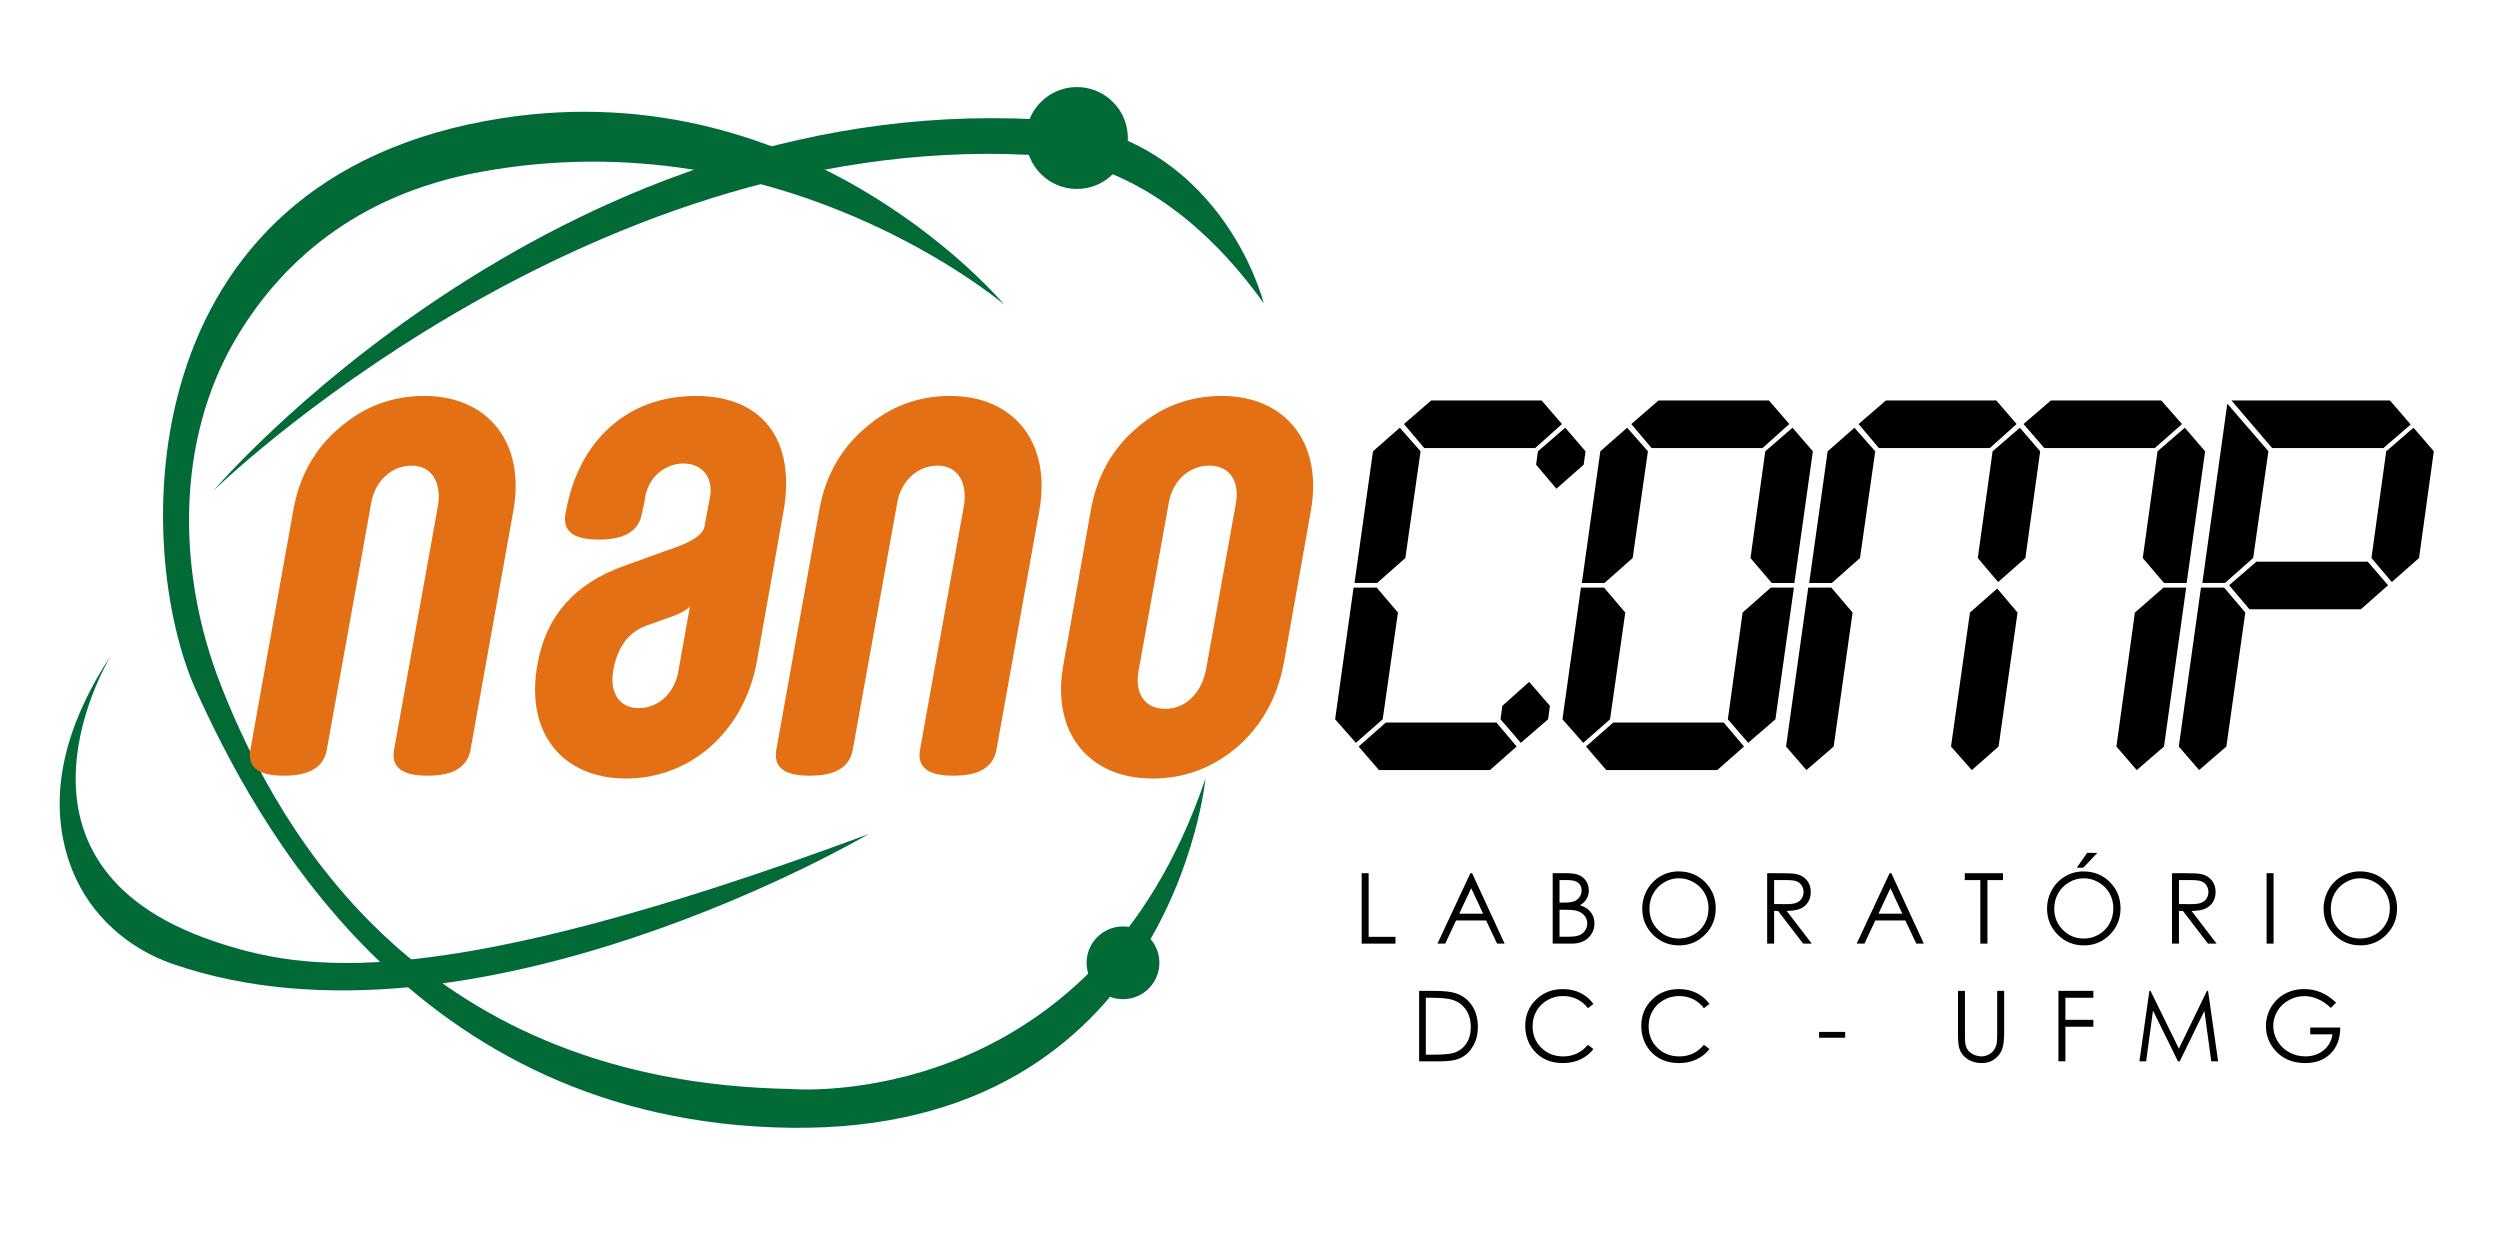 <!--?xml version="1.0" encoding="UTF-8" standalone="no"?-->
<svg version="1.1" viewBox="0 0 1000 500" xml:space="preserve" xmlns="http://www.w3.org/2000/svg">
        <defs>
            <clipPath id="a">
                <path d="m0 376h750v-376h-750z"></path>
            </clipPath>
            <style>
                .p {
                    fill: #016a37;
                }

                .a {
                    fill: #e37014;
                }
            </style>
        </defs>
        <g transform="matrix(1.333 0 0 -1.333 0 501.33)">
            <g transform="translate(-6.098 6.969)">
                <g clip-path="url(#a)">
                    <g transform="translate(70.036 221.79)">
                        <path d="m0 0s109.99 107.37 244.56 100.88c27.305-1.317 51.57-17.774 70.714-44.546 0 0-12.823 52.344-68.426 55.201-145.59 7.48-246.84-111.54-246.84-111.54" class="p"></path>
                    </g>
                    <g transform="translate(307.42 277.73)">
                        <path d="m0 0s-66.242 56.527-157.24 39.785c-37.913-6.976-60.156-27.854-73.204-49.837-18.26-30.764-17.748-70.426-4.757-103.76 18.374-47.146 61.941-119.58 171.14-121.57 0 0 90.265-8.008 124.48 93.176 0 0-10.191-106.28-124.48-104.82-114.29 1.456-161.44 93.976-178.34 131.03-18.926 41.493-21.838 154.32 91.721 171.93 92.25 14.304 150.68-55.938 150.68-55.938" class="p"></path>
                    </g>
                    <g transform="translate(39.535 172.66)">
                        <path d="m0 0s-38.551-62.338 30.501-85.897c27.212-9.284 67.043-16.015 196.62 32.029 0 0-118.79-69.953-208.7-38.947-13.418 4.627-24.581 14.533-29.96 27.668-6.031 14.723-7.364 36.603 11.545 65.147" class="p"></path>
                    </g>
                    <g transform="translate(344.54 327.71)">
                        <path d="m0 0c0-8.443-6.844-15.287-15.287-15.287-8.442 0-15.286 6.844-15.286 15.287 0 8.442 6.844 15.287 15.286 15.287 8.443 0 15.287-6.845 15.287-15.287" class="p"></path>
                    </g>
                    <g transform="translate(354 80.208)">
                        <path d="m0 0c0-6.03-4.889-10.919-10.919-10.919-6.031 0-10.919 4.889-10.919 10.919s4.888 10.919 10.919 10.919c6.03 0 10.919-4.889 10.919-10.919" class="p"></path>
                    </g>
                    <g transform="translate(481.32 229.68)">
                        <path d="m0 0-8.181-7.209-6.099 7.209l0.554 4.021 8.18 7.07 6.1-7.07zm-10.676-76.392-8.179-7.07-6.101 7.07 0.555 4.021 8.041 7.209 6.239-7.209zm4.159 88.592-8.041-7.209h-33.274l-6.1 7.209 8.18 7.071h33.135zm-13.587-96.771-8.041-7.071h-33.274l-6.1 7.071 8.18 7.209h33.135zm-33.412 56.565-8.457-7.486h-6.794l5.546 39.513 8.041 7.07 6.24-7.07zm-6.794-48.386-8.041-7.07-6.239 7.07 5.546 39.513h6.933l6.377-7.486z">
                        </path>
                    </g>
                    <g transform="translate(550.09 233.7)">
                        <path d="m0 0-5.545-39.513h-6.794l-6.377 7.487 4.437 32.026 8.179 7.071zm-11.229-80.412-8.18-7.071-6.101 7.071 4.437 32.026 8.457 7.487h6.932zm4.159 88.592-8.041-7.21h-33.275l-6.099 7.21 8.179 7.07h33.135zm-13.587-96.772-8.041-7.071h-33.275l-6.099 7.071 8.179 7.21h33.135zm-33.412 56.566-8.457-7.487h-6.794l5.546 39.513 8.041 7.071 6.239-7.071zm-6.794-48.386-8.041-7.071-6.24 7.071 5.546 39.513h6.933l6.377-7.487z">
                        </path>
                    </g>
                    <g transform="translate(667.8 233.7)">
                        <path d="m0 0-5.546-39.513h-6.793l-6.378 7.487 4.437 32.026 8.18 7.071zm-12.339-88.592-8.18-7.071-6.1 7.071 5.546 40.206 8.595 7.487h6.794zm5.407 96.772-8.179-7.21h-33.136l-6.238 7.21 8.179 7.07h33.135zm-47-40.206-8.179-7.209-6.1 7.209 4.437 32.026 8.179 7.071 6.1-7.071zm-8.041-56.566-8.041-7.071-6.239 7.071 5.685 40.206 8.179 7.209 6.101-7.209zm5.408 96.772-8.041-7.21h-33.275l-6.099 7.21 8.179 7.07h33.135zm-46.999-40.206-8.458-7.487h-6.793l5.545 39.513 8.041 7.071 6.24-7.071zm-7.904-56.566-8.179-7.071-6.1 7.071 6.654 47.693h6.933l6.377-7.487z">
                        </path>
                    </g>
                    <g transform="translate(731.99 201.68)">
                        <path d="m0 0-8.18-7.209-6.099 7.209l4.436 32.026 8.18 7.071 6.1-7.071zm-2.495 40.067-8.18-7.07h-33.413l-12.2 14.28h47.554zm-6.794-48.247-8.18-7.209h-33.412l-6.1 7.209 8.179 7.071h33.413zm-40.482 8.18-8.458-7.486h-6.793l7.486 53.792 12.34-14.28zm-8.042-56.565-8.18-7.071-6.1 7.071 6.655 47.692h6.932l6.377-7.486z">
                        </path>
                    </g>
                    <g transform="translate(414.7 107.1)">
                        <path d="m0 0h2.092v-19.097h8.051v-2.04h-10.143z"></path>
                    </g>
                    <g transform="translate(447.57 102.61)">
                        <path d="m0 0-3.585-7.65h7.153zm0.265 4.491 9.757-21.137h-2.257l-3.292 6.955h-9.014l-3.26-6.955h-2.333l9.886 21.137z">
                        </path>
                    </g>
                    <g transform="translate(474.07 96.138)">
                        <path d="m0 0v-8.104h2.594c1.529 0 2.65 0.151 3.362 0.453 0.713 0.301 1.285 0.773 1.718 1.416 0.431 0.641 0.648 1.336 0.648 2.083 0 0.938-0.304 1.757-0.912 2.457-0.607 0.699-1.442 1.178-2.506 1.436-0.713 0.173-1.953 0.259-3.72 0.259zm0 8.895v-6.768h1.197c1.454 0 2.524 0.137 3.208 0.409 0.684 0.274 1.226 0.704 1.625 1.293 0.4 0.59 0.599 1.243 0.599 1.962 0 0.967-0.335 1.727-1.005 2.277-0.67 0.551-1.736 0.827-3.2 0.827zm-2.048 2.069h4.125c1.659 0 2.935-0.199 3.826-0.597 0.892-0.397 1.596-1.008 2.113-1.832s0.775-1.738 0.775-2.744c0-0.939-0.227-1.794-0.679-2.565-0.453-0.771-1.119-1.396-1.996-1.875 1.087-0.373 1.924-0.812 2.51-1.315s1.042-1.111 1.369-1.825c0.326-0.713 0.489-1.486 0.489-2.32 0-1.696-0.614-3.13-1.842-4.304-1.228-1.173-2.876-1.76-4.944-1.76h-5.746z">
                        </path>
                    </g>
                    <g transform="translate(509.88 105.58)">
                        <path d="m0 0c-1.549 0-3.016-0.407-4.402-1.223-1.388-0.814-2.471-1.912-3.249-3.293-0.78-1.38-1.168-2.919-1.168-4.615 0-2.513 0.861-4.634 2.586-6.363 1.723-1.732 3.801-2.596 6.233-2.596 1.624 0 3.127 0.398 4.509 1.194 1.383 0.795 2.461 1.883 3.234 3.263 0.775 1.381 1.161 2.915 1.161 4.603 0 1.676-0.386 3.194-1.161 4.551-0.773 1.356-1.864 2.442-3.269 3.256-1.407 0.816-2.898 1.223-4.474 1.223m-0.093 2.055c3.17 0 5.822-1.069 7.957-3.204 2.135-2.137 3.203-4.766 3.203-7.889 0-3.094-1.065-5.719-3.196-7.874-2.13-2.155-4.727-3.233-7.793-3.233-3.103 0-5.723 1.073-7.857 3.218-2.135 2.147-3.202 4.742-3.202 7.788 0 2.032 0.486 3.913 1.459 5.648 0.972 1.733 2.297 3.091 3.977 4.073 1.68 0.981 3.497 1.473 5.452 1.473">
                        </path>
                    </g>
                    <g transform="translate(538.47 105.03)">
                        <path d="m0 0v-7.185l3.604-0.029c1.397 0 2.43 0.135 3.1 0.402 0.669 0.269 1.192 0.698 1.567 1.287s0.563 1.248 0.563 1.976c0 0.708-0.19 1.353-0.57 1.933-0.38 0.579-0.878 0.993-1.496 1.242s-1.643 0.374-3.078 0.374zm-2.091 2.069h4.168c2.323 0 3.898-0.096 4.723-0.288 1.242-0.288 2.252-0.904 3.03-1.848 0.777-0.945 1.166-2.108 1.166-3.49 0-1.15-0.267-2.163-0.804-3.035-0.536-0.873-1.301-1.532-2.296-1.978-0.997-0.447-2.372-0.674-4.126-0.684l7.525-9.813h-2.587l-7.525 9.813h-1.183v-9.813h-2.091z">
                        </path>
                    </g>
                    <g transform="translate(573.37 102.61)">
                        <path d="m0 0-3.585-7.65h7.153zm0.265 4.491 9.757-21.137h-2.257l-3.292 6.955h-9.014l-3.26-6.955h-2.333l9.886 21.137z">
                        </path>
                    </g>
                    <g transform="translate(595.68 105.03)">
                        <path d="m0 0v2.069h11.465v-2.069h-4.666v-19.067h-2.134v19.067z"></path>
                    </g>
                    <g transform="translate(632.39 113.19)">
                        <path d="m0 0h3.059l-4.197-4.426h-1.963zm-1.038-7.615c-1.549 0-3.016-0.407-4.402-1.223-1.388-0.814-2.471-1.912-3.249-3.293-0.78-1.38-1.168-2.919-1.168-4.615 0-2.513 0.861-4.634 2.586-6.363 1.723-1.732 3.801-2.596 6.233-2.596 1.624 0 3.127 0.397 4.509 1.193 1.383 0.796 2.461 1.884 3.234 3.264 0.774 1.381 1.161 2.915 1.161 4.602 0 1.677-0.387 3.195-1.161 4.551-0.773 1.357-1.864 2.443-3.269 3.257-1.407 0.816-2.898 1.223-4.474 1.223m-0.093 2.054c3.17 0 5.821-1.068 7.957-3.204 2.135-2.136 3.203-4.765 3.203-7.888 0-3.094-1.065-5.719-3.196-7.874-2.13-2.156-4.728-3.233-7.793-3.233-3.103 0-5.723 1.073-7.857 3.218-2.135 2.146-3.203 4.742-3.203 7.788 0 2.031 0.487 3.913 1.459 5.648 0.973 1.733 2.298 3.09 3.978 4.073 1.68 0.981 3.497 1.472 5.452 1.472">
                        </path>
                    </g>
                    <g transform="translate(659.95 105.03)">
                        <path d="m0 0v-7.185l3.604-0.029c1.397 0 2.43 0.135 3.1 0.402 0.669 0.269 1.192 0.698 1.567 1.287s0.563 1.248 0.563 1.976c0 0.708-0.19 1.353-0.57 1.933-0.38 0.579-0.878 0.993-1.496 1.242s-1.643 0.374-3.078 0.374zm-2.091 2.069h4.168c2.323 0 3.898-0.096 4.723-0.288 1.242-0.288 2.252-0.904 3.03-1.848 0.777-0.945 1.166-2.108 1.166-3.49 0-1.15-0.267-2.163-0.804-3.035-0.536-0.873-1.301-1.532-2.296-1.978-0.997-0.447-2.372-0.674-4.126-0.684l7.525-9.813h-2.587l-7.525 9.813h-1.183v-9.813h-2.091z">
                        </path>
                    </g>
                    <path d="m686.25 107.1h2.092v-21.137h-2.092z"></path>
                    <g transform="translate(714.33 105.58)">
                        <path d="m0 0c-1.549 0-3.016-0.407-4.402-1.223-1.388-0.814-2.471-1.912-3.249-3.293-0.78-1.38-1.168-2.919-1.168-4.615 0-2.513 0.861-4.634 2.586-6.363 1.723-1.732 3.801-2.596 6.233-2.596 1.624 0 3.127 0.398 4.509 1.194 1.383 0.795 2.461 1.883 3.234 3.263 0.775 1.381 1.161 2.915 1.161 4.603 0 1.676-0.386 3.194-1.161 4.551-0.773 1.356-1.864 2.442-3.269 3.256-1.407 0.816-2.898 1.223-4.474 1.223m-0.093 2.055c3.17 0 5.822-1.069 7.957-3.204 2.135-2.137 3.203-4.766 3.203-7.889 0-3.094-1.065-5.719-3.196-7.874-2.13-2.155-4.727-3.233-7.793-3.233-3.103 0-5.723 1.073-7.857 3.218-2.135 2.147-3.202 4.742-3.202 7.788 0 2.032 0.486 3.913 1.459 5.648 0.972 1.733 2.297 3.091 3.977 4.073 1.68 0.981 3.497 1.473 5.452 1.473">
                        </path>
                    </g>
                    <g transform="translate(433.95 52.649)">
                        <path d="m0 0h2.419c2.892 0 4.897 0.182 6.017 0.546 1.574 0.516 2.811 1.447 3.712 2.792s1.352 2.989 1.352 4.932c0 2.039-0.488 3.78-1.466 5.225-0.976 1.445-2.337 2.436-4.082 2.972-1.308 0.402-3.467 0.603-6.473 0.603h-1.479zm-2.006-1.997v21.137h4.339c3.13 0 5.4-0.254 6.813-0.762 2.03-0.719 3.617-1.964 4.759-3.736 1.143-1.773 1.714-3.884 1.714-6.336 0-2.118-0.453-3.981-1.358-5.59-0.906-1.61-2.082-2.797-3.528-3.564-1.446-0.766-3.473-1.149-6.082-1.149z">
                        </path>
                    </g>
                    <g transform="translate(484.24 67.866)">
                        <path d="m0 0-1.649-1.279c-0.912 1.197-2.004 2.105-3.28 2.723-1.275 0.618-2.676 0.927-4.203 0.927-1.67 0-3.215-0.405-4.638-1.215-1.422-0.809-2.524-1.896-3.307-3.261-0.782-1.365-1.173-2.901-1.173-4.605 0-2.577 0.875-4.728 2.624-6.452 1.75-1.724 3.957-2.586 6.622-2.586 2.931 0 5.382 1.159 7.355 3.477l1.649-1.264c-1.043-1.342-2.345-2.378-3.904-3.111-1.561-0.733-3.303-1.099-5.228-1.099-3.661 0-6.549 1.23-8.663 3.692-1.773 2.078-2.66 4.588-2.66 7.53 0 3.093 1.074 5.697 3.222 7.809s4.838 3.168 8.073 3.168c1.953 0 3.717-0.391 5.291-1.171 1.574-0.781 2.864-1.875 3.869-3.283">
                        </path>
                    </g>
                    <g transform="translate(519.06 67.866)">
                        <path d="m0 0-1.649-1.279c-0.912 1.197-2.004 2.105-3.28 2.723-1.275 0.618-2.676 0.927-4.203 0.927-1.67 0-3.215-0.405-4.638-1.215-1.422-0.809-2.524-1.896-3.307-3.261-0.782-1.365-1.173-2.901-1.173-4.605 0-2.577 0.875-4.728 2.624-6.452 1.75-1.724 3.957-2.586 6.622-2.586 2.931 0 5.382 1.159 7.355 3.477l1.649-1.264c-1.043-1.342-2.345-2.378-3.904-3.111-1.561-0.733-3.303-1.099-5.228-1.099-3.661 0-6.549 1.23-8.663 3.692-1.773 2.078-2.66 4.588-2.66 7.53 0 3.093 1.074 5.697 3.222 7.809s4.838 3.168 8.073 3.168c1.953 0 3.717-0.391 5.291-1.171 1.574-0.781 2.864-1.875 3.869-3.283">
                        </path>
                    </g>
                    <path d="m551.96 59.475h7.823v-1.753h-7.823z"></path>
                    <g transform="translate(593.64 71.789)">
                        <path d="m0 0h2.091v-12.76c0-1.513 0.029-2.457 0.086-2.831 0.104-0.833 0.345-1.53 0.725-2.09 0.379-0.56 0.962-1.03 1.749-1.408 0.787-0.379 1.579-0.568 2.376-0.568 0.693 0 1.357 0.148 1.992 0.446 0.635 0.297 1.167 0.708 1.593 1.235 0.427 0.527 0.74 1.164 0.939 1.912 0.142 0.536 0.214 1.637 0.214 3.304v12.76h2.09v-12.76c0-1.887-0.182-3.412-0.547-4.576-0.366-1.164-1.095-2.177-2.191-3.039s-2.421-1.293-3.975-1.293c-1.689 0-3.135 0.407-4.339 1.221-1.205 0.814-2.011 1.891-2.418 3.233-0.257 0.823-0.385 2.309-0.385 4.454z">
                        </path>
                    </g>
                    <g transform="translate(623.78 71.789)">
                        <path d="m0 0h10.484v-2.069h-8.392v-6.624h8.392v-2.07h-8.392v-10.374h-2.092z"></path>
                    </g>
                    <g transform="translate(648.08 50.652)">
                        <path d="m0 0 2.996 21.137h0.34l8.507-17.344 8.425 17.344h0.335l3.011-21.137h-2.051l-2.067 15.116-7.398-15.116h-0.535l-7.487 15.23-2.055-15.23z">
                        </path>
                    </g>
                    <g transform="translate(707.12 68.239)">
                        <path d="m0 0-1.621-1.552c-1.167 1.159-2.445 2.038-3.834 2.637-1.39 0.599-2.743 0.898-4.062 0.898-1.64 0-3.203-0.407-4.686-1.221-1.485-0.815-2.635-1.918-3.45-3.312-0.816-1.393-1.223-2.867-1.223-4.419 0-1.59 0.421-3.101 1.266-4.533 0.843-1.432 2.01-2.558 3.499-3.376 1.489-0.819 3.12-1.229 4.893-1.229 2.153 0 3.974 0.613 5.463 1.839 1.488 1.226 2.37 2.817 2.646 4.771h-6.672v2.04h9.018c-0.018-3.267-0.978-5.86-2.88-7.78-1.901-1.921-4.445-2.881-7.631-2.881-3.87 0-6.933 1.331-9.19 3.994-1.735 2.05-2.603 4.421-2.603 7.112 0 2.002 0.498 3.866 1.494 5.59 0.995 1.724 2.361 3.072 4.096 4.045 1.736 0.972 3.699 1.458 5.889 1.458 1.774 0 3.442-0.323 5.008-0.97 1.564-0.646 3.091-1.683 4.58-3.111">
                        </path>
                    </g>
                    <g transform="translate(94.065 215.74)">
                        <path d="m0 0c1.78 10.457 6.527 18.779 13.845 24.967 7.318 6.402 15.822 9.603 25.514 9.603 18.987 0 30.459-13.871 26.701-34.57l-12.856-71.7c-0.989-5.122-5.142-7.682-12.856-7.682-8.109 0-10.878 2.774-10.087 7.682l13.251 73.621c0.989 7.042-2.175 11.736-7.911 11.736-6.131 0-11.274-4.694-12.263-11.736l-13.251-73.621c-0.989-5.122-5.143-7.682-12.856-7.682-8.109 0-10.878 2.774-10.087 7.682z" class="a"></path>
                    </g>
                    <g transform="translate(209.77 168.37)">
                        <path d="m0 0 3.362 18.779c-0.988-1.067-3.164-2.347-6.527-3.414l-6.526-2.348c-5.341-1.92-8.505-6.188-9.89-13.017-1.384-7.042 1.78-11.736 7.516-11.736 6.131 0 11.076 4.694 12.065 11.736m-11.076 46.52c-0.989-5.121-5.142-7.682-12.856-7.682-8.109 0-10.878 2.774-10.087 7.682l0.198 0.854c3.758 21.126 18.394 34.569 38.963 34.569 19.977 0 30.064-13.23 26.306-34.569l-8.11-45.666c-3.955-20.7-19.976-34.57-39.161-34.57s-30.459 13.87-26.503 34.57c2.571 14.297 11.076 23.899 25.91 29.234l15.427 5.549c5.34 1.92 8.109 3.841 8.702 6.188l1.385 7.469c3.956 15.364-17.998 15.364-19.383 0z" class="a"></path>
                    </g>
                    <g transform="translate(251.89 215.74)">
                        <path d="m0 0c1.78 10.457 6.527 18.779 13.845 24.967 7.318 6.402 15.822 9.603 25.514 9.603 18.987 0 30.459-13.871 26.701-34.57l-12.856-71.7c-0.989-5.122-5.142-7.682-12.856-7.682-8.109 0-10.878 2.774-10.087 7.682l13.251 73.621c0.989 7.042-2.175 11.736-7.911 11.736-6.131 0-11.274-4.694-12.263-11.736l-13.251-73.621c-0.989-5.122-5.143-7.682-12.856-7.682-8.109 0-10.878 2.774-10.087 7.682z" class="a"></path>
                    </g>
                    <g transform="translate(376.89 217.66)">
                        <path d="m0 0c1.384 7.042-1.78 11.736-7.912 11.736-6.131 0-11.273-4.694-12.262-11.736l-8.9-49.508c-1.385-7.042 1.78-11.736 7.911-11.736s10.878 4.694 12.263 11.736zm22.547-1.921-8.109-45.666c-1.978-10.456-6.725-18.779-14.042-25.181-7.318-6.188-15.823-9.389-25.317-9.389-19.185 0-30.657 13.871-26.701 34.57l8.109 45.666c1.781 10.457 6.527 18.779 13.845 24.967 7.318 6.402 15.823 9.603 25.514 9.603 18.987 0 30.46-13.871 26.701-34.57" class="a"></path>
                    </g>
                </g>
            </g>
        </g>
    </svg>

